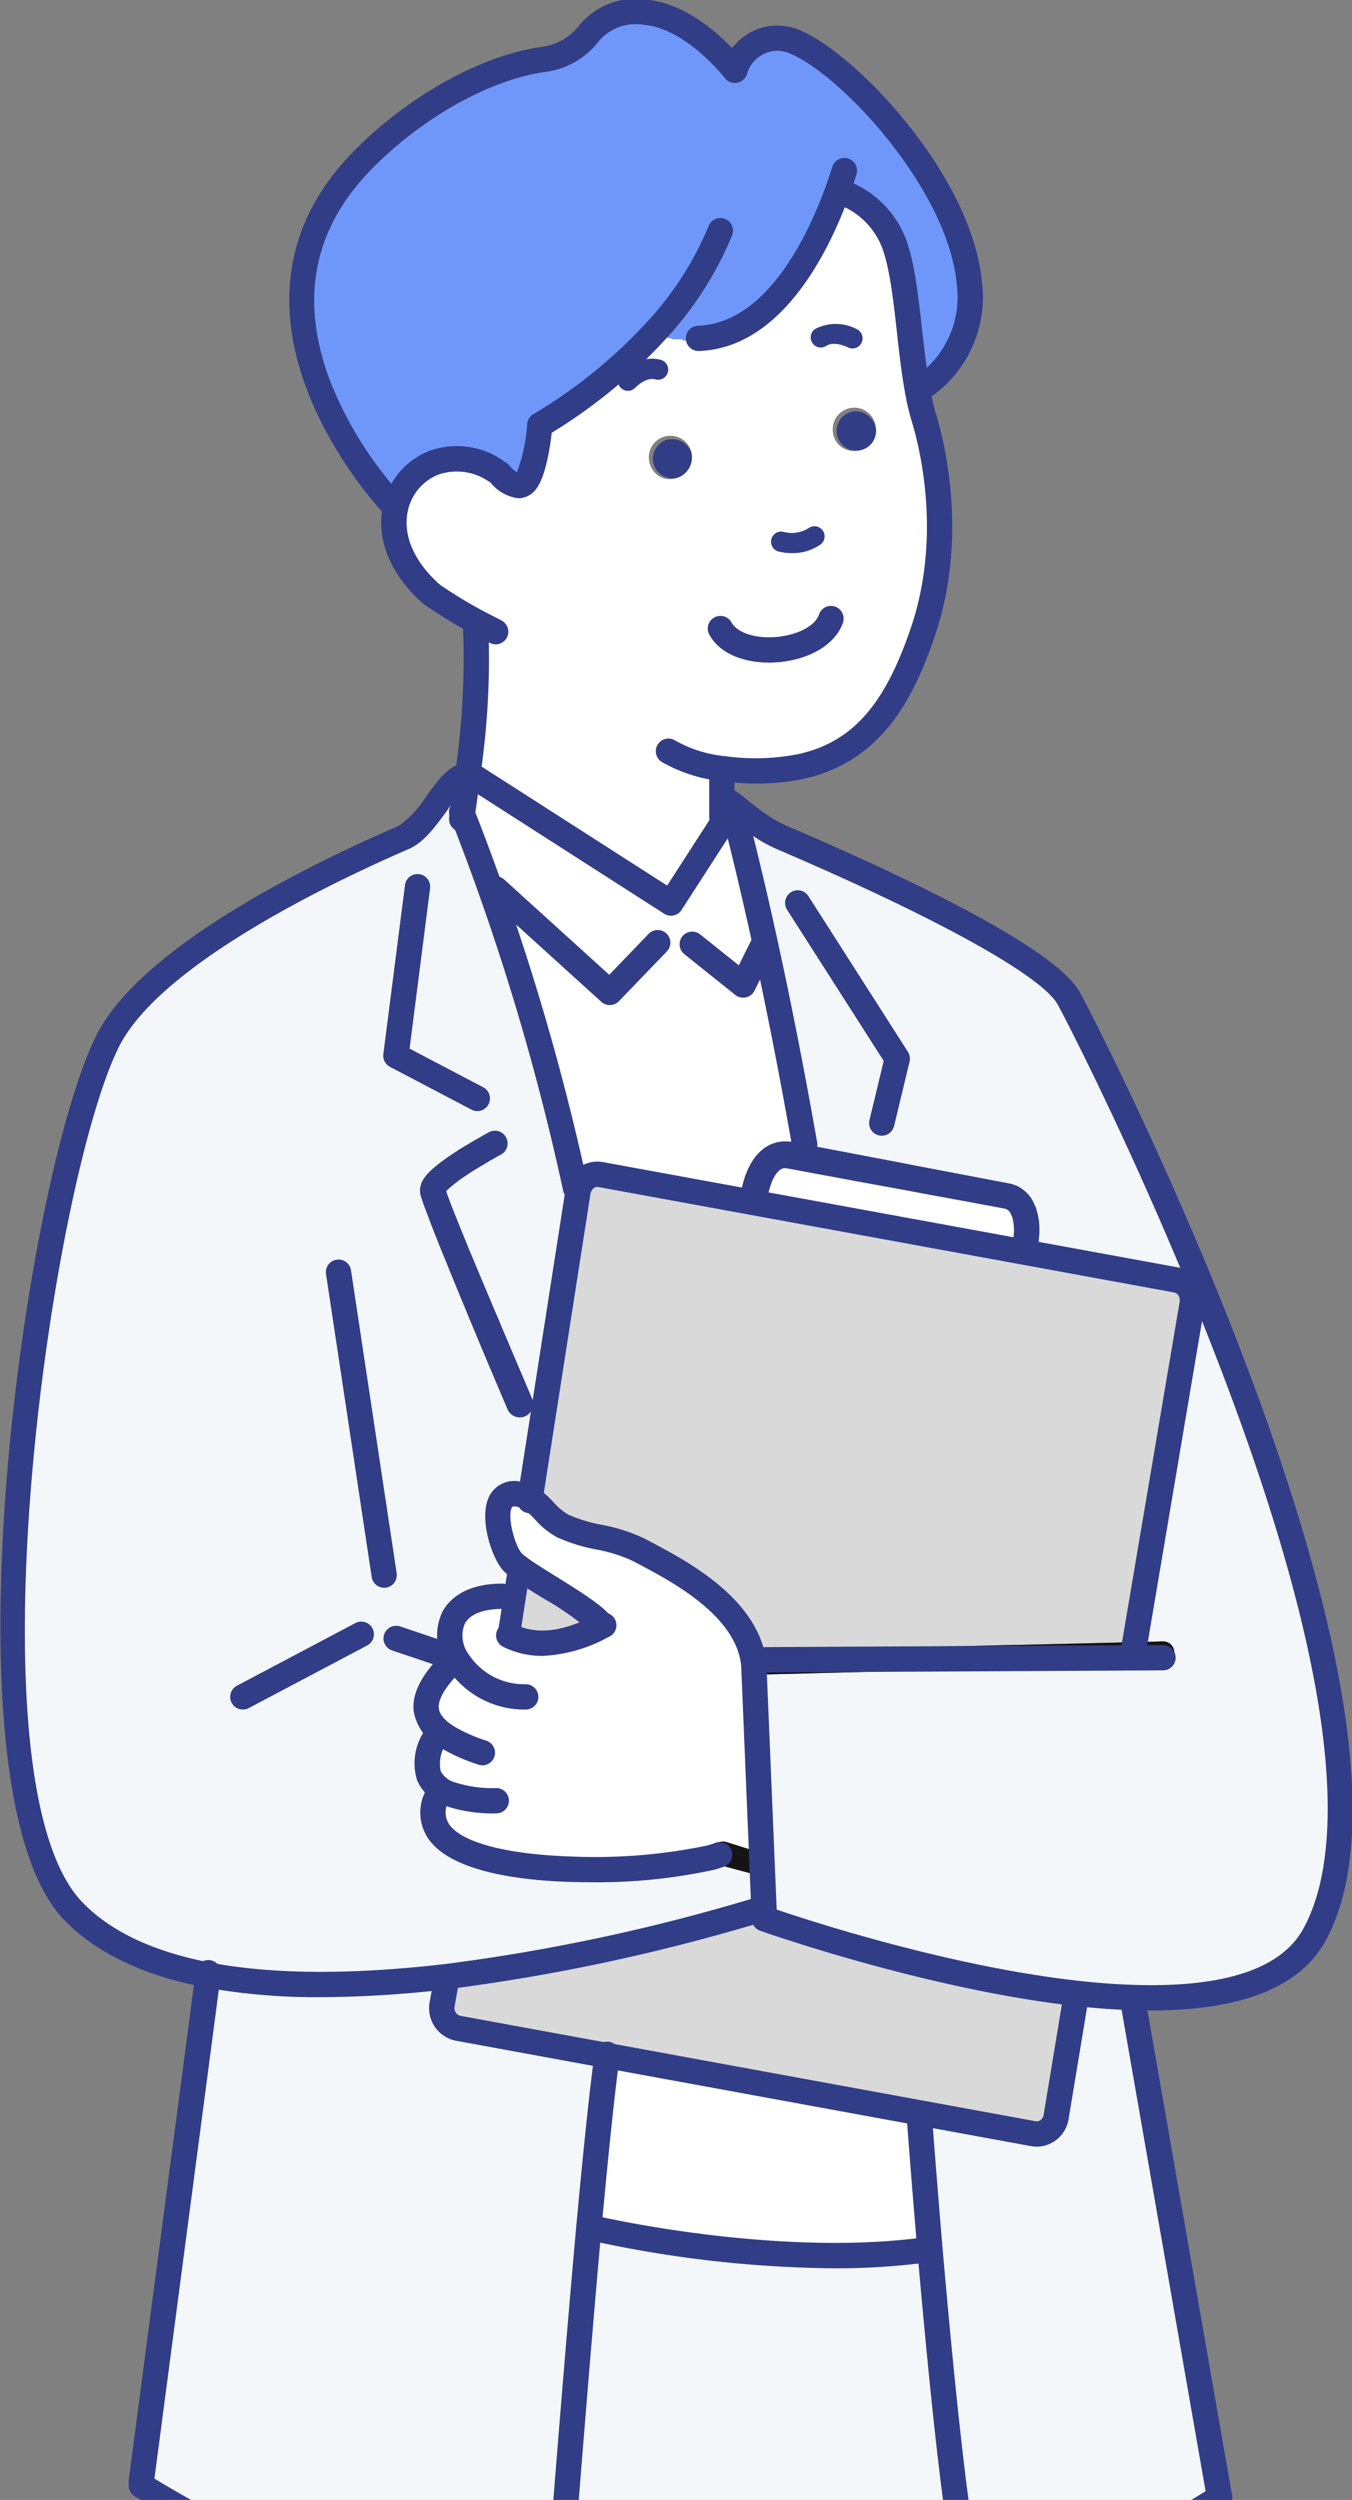 <svg id="グループ_21256" data-name="グループ 21256" xmlns="http://www.w3.org/2000/svg" xmlns:xlink="http://www.w3.org/1999/xlink" width="119" height="220" viewBox="0 0 119 220">
  <rect x="0" y="0" width="119" height="220" fill="#808080" stroke="none"/>
  <defs>
    <clipPath id="clip-path">
      <rect id="長方形_5301" data-name="長方形 5301" width="119" height="220" fill="#fff" stroke="#707070" stroke-width="1"/>
    </clipPath>
  </defs>
  <g id="マスクグループ_558" data-name="マスクグループ 558" clip-path="url(#clip-path)">
    <g id="グループ_11" data-name="グループ 11" transform="translate(0.043 -0.066)">
      <g id="グループ_9" data-name="グループ 9" transform="translate(1.03 1.115)">
        <path id="パス_115" data-name="パス 115" d="M1294.188,980.955h27.553v-.16l1.043-11.392-.009-.009c-6.409,3.28-16.116,6.837-17.257-.909-.945-6.427-1.89-16.4-2.567-24.166l-.08.009c-13.425,1.9-29.3-1.819-29.3-1.819l-.642-.062c-.722,8.023-1.515,17.721-2.246,27.018-.883,11.2-15,6.8-25.575,1.854l-1.194.134.419,9.173v.33Z" transform="translate(-1222.174 -747.418)" fill="#f4f7fa"/>
        <path id="パス_116" data-name="パス 116" d="M1473.856,848.852c-7.149.829-14.619,1.061-20.948-.143l-5.874,44.588v.33a120.642,120.642,0,0,0,11.57,6.222c10.572,4.947,24.692,9.342,25.575-1.854.731-9.3,1.524-19,2.246-27.018.606-6.561,1.168-12,1.6-15.181l-13.122-2.407a1.8,1.8,0,0,1-1.4-2.086l.383-2.157Z" transform="translate(-1435.671 -675.948)" fill="#f4f7fa"/>
        <path id="パス_117" data-name="パス 117" d="M1287.766,837.485l27.6,5.054,9.93,1.818a1.734,1.734,0,0,0,2-1.471l1.685-10.18.08-.7c-13.211-1.48-27.446-6.561-27.446-6.561l-.027-.749-.65.027a166.7,166.7,0,0,1-27.34,5.821l.036.294-.383,2.157a1.8,1.8,0,0,0,1.4,2.086Z" transform="translate(-1235.407 -657.637)" fill="#d9d9d9"/>
        <path id="パス_118" data-name="パス 118" d="M1506.725,557.713l-.027.134.071-.089.027-.036-.027-.08-.036-.125-.009.027Z" transform="translate(-1468.611 -453.929)" fill="#141414"/>
        <path id="パス_119" data-name="パス 119" d="M1480.912,551.62l-.4-.954-.392-.927-.383-.909-.365-.883-.357-.847-.339-.811-.312-.775-.3-.731-.276-.687-.25-.624-.232-.579-.2-.517-.169-.455-.08-.2-.062-.187-.053-.161-.027-.062-.027.036-.071.089.027-.134v-.169l.009-.027.036.125.027.08.107-.107.161-.16.508-.419.6-.446.668-.446.33-.214.339-.205.33-.2.312-.187.3-.178.268-.161.25-.134.214-.125.178-.1.125-.071.081-.045.027-.009a1.123,1.123,0,1,0-1.061-1.979l-.027.018-.089.053-.143.071-.178.1-.223.134-.258.143-.294.169-.312.178-.33.205-.348.205-.365.223-.366.241-.722.481-.687.508-.6.49-.3.285-.249.276-.232.312-.2.357-.125.49.018.473.071.258.053.152.053.169.062.187.072.2.08.214.178.472.2.526.223.6.25.633.276.7.294.74.321.775.33.82.347.856.366.892.375.909.392.936.392.963.41.972.41.989.419,1.007.419,1,.428,1.008.428,1.007.419.989.419.989a1.18,1.18,0,1,0,2.175-.918l-.419-1-.419-.99-.428-1-.428-1.007-.419-1-.428-1-.41-.99Z" transform="translate(-1438.519 -437.523)" fill="#323d88"/>
        <path id="パス_120" data-name="パス 120" d="M1449.456,700.467l-.508,3.28c2.781,1.382,5.589.482,8.2-.811l-.08-.16c-.856-1.221-5.393-3.664-7.194-4.992Z" transform="translate(-1405.245 -560.876)" fill="#d9d9d9"/>
        <path id="パス_121" data-name="パス 121" d="M1433.8,457.6l.419.99.419,1a1.18,1.18,0,1,1-2.175.918l-.419-.989-.419-.989-.428-1.007-.428-1.007-.419-1-.419-1.007-.41-.989-.41-.972-.392-.963-.392-.936-.374-.909-.365-.892-.348-.856-.33-.82-.321-.775-.294-.74-.276-.7-.25-.633-.223-.6-.2-.526-.178-.473-.08-.214-.071-.2-.062-.187-.053-.169-.054-.152-.071-.258-.018-.473.125-.49.2-.357.232-.312.249-.276.3-.285.6-.49.686-.508.722-.481.366-.241.365-.223.348-.2.33-.205.312-.178.294-.169.258-.143.223-.134.178-.1.142-.071.089-.053.027-.018a1.123,1.123,0,1,1,1.061,1.979l-.027.009-.08.045-.125.071-.178.1-.214.125-.25.134-.267.161-.3.178-.312.187-.33.2-.339.205-.33.214-.668.446-.6.446-.508.419-.161.16-.107.107.027.062.053.161.063.187.08.2.169.455.2.517.232.579.25.624.276.687.3.731.312.775.339.811.357.847.366.882.383.909.392.927.4.954.419.972.41.99.428,1,.419,1,.428,1.007Zm20.386,43.822-.5-.134-.464-.116-.428-.116-.374-.1-.33-.089-.285-.08-.241-.071-.187-.054-.134-.044-.089-.027h-.027a1,1,0,0,1-.668-.651c-5.848,1.649-27.812,2.371-24.113-5.5l1.159-.036c-1.872-.678-2.87-2.113-1.471-4.9l1.257-.071c-2.612-1.569-2.754-3.61.241-6.605l.6-.134c-1.6-2.55-.8-5.732,3.9-5.732l1.061.169.419-2.683a4.982,4.982,0,0,1-.589-.5c-1.07-1.159-2.514-6.463.544-5.964a2.732,2.732,0,0,1,1,.374l4.216-27.037a.926.926,0,0,1,.053-.214l-.276-.072a215.068,215.068,0,0,0-9.957-32.929c.089-.588.249-1.738.437-3.182l-.5-.062c-1.435.552-3.164,4.493-5.072,5.313-9.288,4.02-22.686,10.973-26.136,18.042-6.383,13.077-13.541,65.6-2.933,76.492,2.853,2.933,7.007,4.671,11.82,5.589,6.329,1.2,13.8.972,20.948.143a166.684,166.684,0,0,0,27.34-5.821l.651-.027-.125-3a.745.745,0,0,1-.2-.027Z" transform="translate(-1388.871 -337.541)" fill="#f4f7fa"/>
        <path id="パス_122" data-name="パス 122" d="M1327.406,893.722l.642.062s15.876,3.717,29.3,1.818l.08-.009c-.552-6.516-.918-11.481-.918-11.481l.1-.517-27.6-5.054C1328.574,881.723,1328.012,887.161,1327.406,893.722Z" transform="translate(-1276.652 -698.694)" fill="#fff"/>
        <path id="パス_123" data-name="パス 123" d="M1236.371,552.09a1.709,1.709,0,0,0-1.952,1.248.926.926,0,0,0-.053.214l-4.216,27.037c1.034.624,1.667,1.809,2.879,2.424,1.934.972,4.671,1.025,6.686,2.095,2.79,1.488,8.646,4.341,9.921,8.968a.927.927,0,0,1,.312-.062l1.123-.027,1.114-.027,1.123-.027,1.123-.027,1.123-.027,1.123-.027,1.114-.027,1.123-.036,1.123-.018,1.123-.027,1.123-.027,1.114-.027,1.123-.027,1.123-.027,1.123-.027,1.114-.018,1.123-.027,1.123-.027,1.123-.027,1.123-.027,1.114-.018,1.123-.027,1.123-.027,1.123-.027,1.123-.027,1.114-.027,1.123-.027,1.123-.027,1.123-.027.918-.018,5.036-29.791a1.9,1.9,0,0,0-.08-.927,1.744,1.744,0,0,0-1.328-1.159l-12.613-2.309a1.124,1.124,0,0,1-.847.178,1.1,1.1,0,0,1-.7-.463l-21.947-4.02a1.179,1.179,0,0,1-2.255-.41Z" transform="translate(-1184.565 -449.769)" fill="#d9d9d9"/>
        <path id="パス_124" data-name="パス 124" d="M1416.833,279.866a1.738,1.738,0,1,0,2.3,1.132A1.819,1.819,0,0,0,1416.833,279.866Z" transform="translate(-1359.331 -242.172)" fill="#323d88"/>
        <path id="パス_125" data-name="パス 125" d="M1359.726,137.249l.7.2a7.771,7.771,0,0,1,4.18,4.1c1.275,3.049,1.364,8.8,2.184,13.229,12.649-8.237-4.02-27.874-10.786-30.674a3.9,3.9,0,0,0-5.295,2.5s-3.673-4.769-7.907-5.108c-5.268-.428-4.43,3.548-8.9,4.145-4.992.677-11.339,4.1-16.117,9.048-13.13,13.612,2.754,30.059,2.754,30.059l.375.089c.936-3.405,4.849-5.4,8.727-3l.348.241s1.426,1.81,2.318.74,1.239-4.992,1.239-4.992a44.672,44.672,0,0,0,10.171-8.228l.348.312.3.178h.125l.365.062.241.062.187.062h.731l.125.062.125.062h1.266v-.2C1353.557,149.943,1357.542,143.23,1359.726,137.249Z" transform="translate(-1287.096 -121.457)" fill="#6f97f9"/>
        <path id="パス_126" data-name="パス 126" d="M1362.838,187.935c-2.184,5.981-6.169,12.694-12.2,12.935v.205h-1.266l-.125-.062-.125-.062h-.731l-.187-.062-.241-.062-.365-.062h-.125l-.3-.178-.348-.312a44.67,44.67,0,0,1-10.171,8.228s-.356,3.931-1.239,4.992-2.318-.74-2.318-.74l-.348-.241c-3.878-2.4-7.791-.4-8.727,3-.624,2.291.107,5.215,3.1,7.862a42.863,42.863,0,0,0,5.072,3l-1.186.018c.312,3.36-.241,8.968-.7,12.756l.116.018,17.766,11.392,4.581-7.1,1.275.25,1.8-.107a37.728,37.728,0,0,0-3.075-2.246h-.1v-1.89l.1-.731a20.417,20.417,0,0,0,7.06-.232c5.509-1.31,8.353-5.357,10.536-11.811a32.127,32.127,0,0,0,.08-18.862,20.191,20.191,0,0,1-.553-2.371c-.82-4.43-.909-10.18-2.184-13.229a7.771,7.771,0,0,0-4.181-4.1Zm-16.464,24.1a1.9,1.9,0,1,1,2.3,1.132A1.819,1.819,0,0,1,1346.374,212.03Zm16.09-2.808a1.9,1.9,0,1,1,2.059,1.533A1.816,1.816,0,0,1,1362.464,209.222Z" transform="translate(-1290.209 -172.143)" fill="#fff"/>
        <path id="パス_127" data-name="パス 127" d="M1403.924,436.214c-1.738-9.868-3.7-19.343-5.919-28.106l-1.275-.25-4.582,7.1-17.766-11.392-.116-.018c-.018.134-.036.249-.045.374-.187,1.444-.348,2.594-.437,3.182a215.052,215.052,0,0,1,9.957,32.929l.276.072a1.709,1.709,0,0,1,1.952-1.248l12.275,2.246a.789.789,0,0,1,0-.2v-.027l.009-.08.018-.107.027-.152.026-.178.045-.214.107-.464.161-.553.214-.562.152-.321.151-.3.187-.3.205-.3.241-.285.276-.277.312-.249.357-.223.392-.169.419-.125.464-.062.553.009,1.266.241Z" transform="translate(-1334.165 -336.54)" fill="#fff"/>
        <path id="パス_128" data-name="パス 128" d="M1390.451,562.054l-2.255-.41a1.179,1.179,0,0,0,2.255.41Z" transform="translate(-1324.115 -457.076)" fill="#141414"/>
        <path id="パス_129" data-name="パス 129" d="M1393.4,729.839a7.464,7.464,0,0,0-.187-.909,1.023,1.023,0,0,0-.7,1.007,1.047,1.047,0,0,0,.945,1.007l-.045-1.105Z" transform="translate(-1328.146 -584.623)" fill="#141414"/>
        <path id="パス_130" data-name="パス 130" d="M1419.3,702.047l-.651-15.7a1.046,1.046,0,0,1-.945-1.007,1.023,1.023,0,0,1,.7-1.007c-1.275-4.627-7.131-7.479-9.921-8.968-2.015-1.07-4.751-1.123-6.686-2.095-1.212-.615-1.845-1.8-2.879-2.424a2.734,2.734,0,0,0-1-.374c-3.058-.5-1.614,4.8-.544,5.964a4.979,4.979,0,0,0,.588.5c1.8,1.328,6.338,3.771,7.194,4.992l.08.16c-2.612,1.293-5.42,2.193-8.2.811l.508-3.28-1.061-.169c-4.7,0-5.491,3.182-3.9,5.732l-.6.134c-2.995,3-2.853,5.037-.241,6.605l-1.257.071c-1.4,2.79-.4,4.225,1.471,4.9l-1.159.036c-3.7,7.871,18.265,7.149,24.113,5.5a.956.956,0,0,1-.018-.651,1.041,1.041,0,0,1,1.3-.7l.027.009.08.027.134.036.178.062.232.071.276.08.321.107.374.116.41.125.455.143.49.152Z" transform="translate(-1353.337 -540.027)" fill="#fff"/>
        <path id="パス_131" data-name="パス 131" d="M1393.928,802.3l-.089-2.042-.116-.036-.49-.152-.455-.143-.41-.125-.374-.116-.321-.107-.276-.08-.232-.071-.178-.062-.134-.036-.08-.027-.027-.009a1.041,1.041,0,0,0-1.3.7.956.956,0,0,0,.018.651,1,1,0,0,0,.668.651h.027l.089.027.134.044.187.054.241.071.285.08.33.089.374.1.428.116.464.116.5.134.544.152A.743.743,0,0,0,1393.928,802.3Z" transform="translate(-1327.877 -638.234)" fill="#141414"/>
        <path id="パス_132" data-name="パス 132" d="M1385.047,805.533a.981.981,0,0,0,.33-1.926l-.419-.116Z" transform="translate(-1318.996 -641.472)" fill="#141414"/>
        <path id="パス_133" data-name="パス 133" d="M1349.09,269.479a1.736,1.736,0,1,0,2.059,1.533A1.816,1.816,0,0,0,1349.09,269.479Z" transform="translate(-1275.124 -234.307)" fill="#323d88"/>
        <path id="パス_134" data-name="パス 134" d="M1220.183,866l-.1.517s.366,4.965.918,11.481c.677,7.764,1.622,17.739,2.567,24.166,1.141,7.746,10.848,4.19,17.257.909a63.145,63.145,0,0,0,5.67-3.254l-7.6-43.554.018-.428c-1.64-.053-3.325-.178-5.037-.374l-.08.7-1.685,10.18a1.734,1.734,0,0,1-2,1.471Z" transform="translate(-1140.226 -681.098)" fill="#f4f7fa"/>
        <path id="パス_135" data-name="パス 135" d="M1317.757,557.034a1.1,1.1,0,0,1-.2-.847h.009v-.036l.009-.071.018-.08.009-.116.018-.116.018-.312V555.1l-.018-.365-.062-.366-.08-.312-.151-.312-.045-.072-.062-.089-.08-.071-.089-.062-.089-.053-.009-.018-1.177-.223-1.221-.223-1.221-.232-1.221-.223-1.221-.223-1.212-.223-1.221-.232-1.221-.223-1.221-.223-1.221-.223-1.221-.223-1.221-.232-1.212-.223-1.221-.223L1298.7,550l-1.177-.214-.062.009-.107.009-.107.036-.1.044-.1.063-.1.08-.107.107-.107.125-.107.152-.1.178-.1.178-.08.178-.16.437-.116.4-.089.366-.027.143-.018.134-.018.107-.018.08v.053a1.121,1.121,0,0,1-.1.348Z" transform="translate(-1229.474 -448.036)" fill="#fff"/>
        <path id="パス_136" data-name="パス 136" d="M1290.831,580.579l-1.551-.285a1.1,1.1,0,0,0,.7.463A1.125,1.125,0,0,0,1290.831,580.579Z" transform="translate(-1200.998 -471.296)" fill="#141414"/>
        <path id="パス_137" data-name="パス 137" d="M1252.42,460.1l12.613,2.309a1.745,1.745,0,0,1,1.328,1.159l.99-.41c-5.553-13.567-11.071-24.282-11.776-25.539-2.193-3.9-17.7-10.92-25.262-14.156a11.7,11.7,0,0,1-2.086-1.186l-1.8.107c2.22,8.763,4.181,18.238,5.919,28.106l1.114.214,1.221.232,1.221.232,1.213.232,1.221.232,1.221.232,1.221.232,1.212.241,1.221.232,1.221.232,1.212.232,1.221.232,1.221.232,1.212.232,1.266.241.5.187.348.205.312.241.276.268.232.294.2.339.259.562.169.624.1.579.036.553-.009.49-.026.41-.018.2-.018.152-.018.125-.018.1-.009.071-.009.027A1.093,1.093,0,0,1,1252.42,460.1Z" transform="translate(-1162.586 -350.816)" fill="#f4f7fa"/>
        <path id="パス_138" data-name="パス 138" d="M1313.055,549.082l.009-.027.009-.071.018-.1.018-.125.018-.152.018-.2.026-.41.009-.49-.035-.553-.1-.579-.169-.624-.259-.562-.2-.339-.232-.294-.276-.268-.312-.241-.348-.205-.5-.187-1.266-.241-1.212-.232-1.221-.232-1.221-.232-1.213-.232-1.221-.232-1.221-.232-1.212-.241-1.221-.232-1.221-.232-1.221-.232-1.212-.232-1.221-.232-1.221-.232-1.114-.214-.1-.018-1.266-.241-.553-.009-.463.062-.419.125-.392.169-.356.223-.312.25-.276.276-.241.285-.205.3-.187.3-.152.3-.151.321-.214.562-.161.553-.107.464-.044.214-.027.178-.027.152-.018.107-.009.08v.027a.759.759,0,0,0,0,.205l2.255.41a1.118,1.118,0,0,0,.1-.348v-.053l.018-.08.018-.107.018-.134.027-.143.089-.366.116-.4.16-.437.08-.178.1-.178.1-.178.107-.152.107-.125.107-.107.1-.08.1-.062.1-.044.107-.036.107-.009.063-.009,1.177.214,1.221.232,1.221.223,1.212.223,1.221.232,1.221.223,1.221.223,1.221.223,1.221.223,1.221.232,1.212.223,1.221.223,1.221.223,1.221.232,1.221.223,1.177.223.009.018.089.053.089.063.08.071.062.089.045.072.152.312.08.312.062.366.018.365v.357l-.018.312-.018.116-.009.116-.018.08-.009.071v.036h-.009a1.1,1.1,0,0,0,.2.847l1.551.285A1.093,1.093,0,0,0,1313.055,549.082Z" transform="translate(-1222.767 -440.511)" fill="#323d88"/>
        <path id="パス_139" data-name="パス 139" d="M1213.943,595.7l-5.036,29.791.2-.009,1.114-.027,1.123-.036a.99.99,0,0,1,.053,1.979l-1.123.027-1.123.027-1.123.027-1.114.027-1.123.036-1.123.027-1.123.027-1.123.027-1.115.036-1.123.027-1.123.036-1.123.027-1.115.036-1.123.027-1.123.036-1.123.027-1.123.036-1.114.027-1.123.036-1.123.027-1.123.027-1.123.036-1.115.027-1.123.036-1.123.027-1.123.027-1.114.027-1.123.036-1.123.027-1.123.027-1.123.027-1.114.036a.542.542,0,0,1-.125-.009l.651,15.7.419.116a.981.981,0,0,1-.33,1.926l.125,3,.027.749s14.236,5.081,27.447,6.561c1.712.2,3.4.321,5.037.374,7.238.232,13.5-1.07,15.938-5.527,6.329-11.553-1.8-37.207-9.859-56.872l-.99.41A1.9,1.9,0,0,1,1213.943,595.7Z" transform="translate(-1110.088 -482.025)" fill="#f4f7fa"/>
        <path id="パス_140" data-name="パス 140" d="M1269.726,725.191l-1.123.027-1.123.027-1.123.027-1.114.027-1.123.027-1.123.027-1.123.027-1.123.027-1.114.018-1.123.027-1.123.027-1.123.027-1.123.027-1.114.018-1.123.027-1.123.027-1.123.027-1.114.027-1.123.027-1.123.027-1.123.018-1.123.036-1.114.027-1.123.027-1.123.027-1.123.027-1.123.027-1.114.027-1.123.027a.925.925,0,0,0-.312.063,7.539,7.539,0,0,1,.187.909h.009l.045,1.105a.537.537,0,0,0,.125.009l1.114-.036,1.123-.027,1.123-.027,1.123-.027,1.123-.036,1.114-.027,1.123-.027,1.123-.027,1.123-.036,1.114-.027,1.123-.036,1.123-.027,1.123-.027,1.123-.036,1.114-.027,1.123-.036,1.123-.027,1.123-.036,1.123-.027,1.114-.036,1.123-.027,1.123-.036,1.123-.027,1.114-.036,1.123-.027,1.123-.027,1.123-.027,1.123-.036,1.114-.027,1.123-.027,1.123-.027,1.123-.027a.99.99,0,1,0-.054-1.979l-1.123.036-1.114.027-.205.009Z" transform="translate(-1171.825 -581.704)" fill="#141414"/>
      </g>
      <g id="グループ_10" data-name="グループ 10">
        <path id="パス_141" data-name="パス 141" d="M1224.109,899.933a1.1,1.1,0,0,0,.193-.017,1.114,1.114,0,0,0,.906-1.289l-7.6-43.554a1.114,1.114,0,0,0-2.2.383l7.6,43.554A1.114,1.114,0,0,0,1224.109,899.933Z" transform="translate(-1116.811 -678.982)" fill="#323d88"/>
        <path id="パス_142" data-name="パス 142" d="M1376.127,448.371a1.134,1.134,0,0,0,.194-.017,1.115,1.115,0,0,0,.9-1.291c-1.824-10.349-3.82-19.832-5.936-28.186a1.114,1.114,0,1,0-2.161.547c2.1,8.3,4.088,17.731,5.9,28.026A1.115,1.115,0,0,0,1376.127,448.371Z" transform="translate(-1305.339 -346.468)" fill="#323d88"/>
        <path id="パス_143" data-name="パス 143" d="M1225.548,939.833c3.1,0,7.186-1.291,12.211-3.864a63.842,63.842,0,0,0,5.778-3.316,1.114,1.114,0,0,0-1.231-1.858,62.639,62.639,0,0,1-5.559,3.19c-6.388,3.27-11.253,4.375-13.7,3.111a3.91,3.91,0,0,1-1.947-3.19c-.745-5.067-1.606-13.176-2.559-24.1-.546-6.433-.913-11.417-.917-11.466a1.115,1.115,0,1,0-2.223.164c0,.05.372,5.045.92,11.494.957,10.969,1.823,19.122,2.575,24.233a6.051,6.051,0,0,0,3.13,4.846A7.624,7.624,0,0,0,1225.548,939.833Z" transform="translate(-1135.621 -711.887)" fill="#323d88"/>
        <path id="パス_144" data-name="パス 144" d="M1358.429,1075.71a1.114,1.114,0,0,0,1.111-1.041l.543-8.219a1.114,1.114,0,0,0-2.224-.146l-.543,8.219a1.113,1.113,0,0,0,1.038,1.185Z" transform="translate(-1285.384 -839.944)" fill="#323d88"/>
        <path id="パス_145" data-name="パス 145" d="M1240.335,1064.854a1.114,1.114,0,0,0,1.109-1.012l1.043-11.393a1.115,1.115,0,1,0-2.22-.2l-1.043,11.392a1.115,1.115,0,0,0,1.008,1.212C1240.268,1064.853,1240.3,1064.854,1240.335,1064.854Z" transform="translate(-1139.737 -829.248)" fill="#323d88"/>
        <path id="パス_146" data-name="パス 146" d="M1571.01,1071.259h.051a1.115,1.115,0,0,0,1.063-1.164l-.419-9.173a1.115,1.115,0,1,0-2.227.1l.419,9.172A1.115,1.115,0,0,0,1571.01,1071.259Z" transform="translate(-1547.824 -835.823)" fill="#323d88"/>
        <path id="パス_147" data-name="パス 147" d="M1345.058,942.609a61.491,61.491,0,0,0,8.565-.557,1.114,1.114,0,1,0-.312-2.206c-13.067,1.847-28.734-1.765-28.891-1.8a1.114,1.114,0,0,0-.508,2.169A103.592,103.592,0,0,0,1345.058,942.609Z" transform="translate(-1271.74 -742.925)" fill="#323d88"/>
        <path id="パス_148" data-name="パス 148" d="M1465.178,448.52a1.1,1.1,0,0,0,.236-.025,1.114,1.114,0,0,0,.854-1.324,214.719,214.719,0,0,0-10.014-33.115l-.039-.1a1.114,1.114,0,0,0-2.115.7s.025.084.1.25a212.292,212.292,0,0,1,9.894,32.73A1.114,1.114,0,0,0,1465.178,448.52Z" transform="translate(-1414.572 -342.793)" fill="#323d88"/>
        <path id="パス_149" data-name="パス 149" d="M1472.463,924.984a10.613,10.613,0,0,0,5.4-1.247c2.252-1.312,3.522-3.6,3.775-6.8.851-10.822,1.606-19.909,2.245-27.007.65-7.032,1.186-12.1,1.591-15.071a1.369,1.369,0,0,0,.036-.307,1.114,1.114,0,0,0-2.221-.136c-.006.029-.012.061-.015.083-.411,2.993-.953,8.117-1.611,15.229-.639,7.109-1.4,16.2-2.247,27.035-.194,2.462-1.069,4.112-2.674,5.047-3.6,2.1-11.168.633-21.318-4.115a120.546,120.546,0,0,1-11.451-6.158,1.114,1.114,0,0,0-1.182,1.889,123.008,123.008,0,0,0,11.689,6.288C1461.982,923.223,1468,924.984,1472.463,924.984Z" transform="translate(-1430.99 -693.688)" fill="#323d88"/>
        <path id="パス_150" data-name="パス 150" d="M1400.9,405.934a1.114,1.114,0,0,0,1.114-1.114v-3.53a1.114,1.114,0,1,0-2.229,0v3.53A1.114,1.114,0,0,0,1400.9,405.934Z" transform="translate(-1337.407 -332.85)" fill="#323d88"/>
        <path id="パス_151" data-name="パス 151" d="M1364.854,346.62c.28,0,.555-.012.822-.035,2.789-.242,5.01-1.588,5.657-3.428a1.114,1.114,0,1,0-2.1-.739c-.346.984-1.888,1.785-3.748,1.947-1.836.162-3.424-.357-3.946-1.286a1.114,1.114,0,1,0-1.943,1.092C1360.613,345.986,1362.849,346.62,1364.854,346.62Z" transform="translate(-1297.201 -288.244)" fill="#323d88"/>
        <path id="パス_152" data-name="パス 152" d="M1591.194,890.17a1.115,1.115,0,0,0,1.1-.969l5.9-44.793a1.114,1.114,0,1,0-2.209-.291l-5.9,44.793a1.114,1.114,0,0,0,.959,1.25A1.057,1.057,0,0,0,1591.194,890.17Z" transform="translate(-1578.799 -670.592)" fill="#323d88"/>
        <path id="パス_153" data-name="パス 153" d="M1368.3,314.358a4.271,4.271,0,0,0,2.517-.76.891.891,0,0,0-1.065-1.429,2.8,2.8,0,0,1-2.207.314.892.892,0,0,0-.44,1.728A4.875,4.875,0,0,0,1368.3,314.358Z" transform="translate(-1298.639 -265.615)" fill="#323d88"/>
        <path id="パス_154" data-name="パス 154" d="M1508.735,722.875a1.114,1.114,0,0,0,.357-2.17l-4.038-1.364a1.115,1.115,0,0,0-.714,2.112l4.038,1.364A1.114,1.114,0,0,0,1508.735,722.875Z" transform="translate(-1469.894 -576.152)" fill="#323d88"/>
        <path id="パス_155" data-name="パス 155" d="M1415.128,508.671a97.121,97.121,0,0,0,11.134-.7,169.394,169.394,0,0,0,27.548-5.866,1.114,1.114,0,1,0-.674-2.124A167.141,167.141,0,0,1,1426,505.761c-8.209.95-15.146.906-20.609-.131-4.971-.949-8.749-2.722-11.229-5.272-10.218-10.492-2.908-62.844,3.135-75.227,3.6-7.367,19.084-14.7,25.577-17.508,1.288-.553,2.321-1.962,3.321-3.326a8.55,8.55,0,0,1,1.71-1.97,1.114,1.114,0,0,0-.8-2.08c-.98.377-1.78,1.468-2.706,2.731a8.926,8.926,0,0,1-2.405,2.6c-8.35,3.613-22.916,10.83-26.7,18.578-6.378,13.066-13.724,66.469-2.73,77.757,2.8,2.883,6.98,4.871,12.409,5.906A54.767,54.767,0,0,0,1415.128,508.671Z" transform="translate(-1386.919 -332.848)" fill="#323d88"/>
        <path id="パス_156" data-name="パス 156" d="M1530.078,612.3a1.225,1.225,0,0,0,.168-.012,1.115,1.115,0,0,0,.936-1.268l-4.029-26.733a1.115,1.115,0,0,0-2.2.333l4.029,26.733A1.115,1.115,0,0,0,1530.078,612.3Z" transform="translate(-1496.311 -472.504)" fill="#323d88"/>
        <path id="パス_157" data-name="パス 157" d="M1534.531,725.525a1.115,1.115,0,0,0,.52-.129l10.42-5.51a1.114,1.114,0,1,0-1.041-1.971l-10.42,5.509a1.114,1.114,0,0,0,.521,2.1Z" transform="translate(-1513.196 -575.013)" fill="#323d88"/>
        <path id="パス_158" data-name="パス 158" d="M1343.3,468.483a1.116,1.116,0,0,0,1.083-.854l1.363-5.669a1.113,1.113,0,0,0-.146-.86l-8.753-13.692a1.114,1.114,0,1,0-1.877,1.2l8.5,13.293-1.253,5.208a1.113,1.113,0,0,0,1.085,1.374Z" transform="translate(-1265.73 -368.47)" fill="#323d88"/>
        <path id="パス_159" data-name="パス 159" d="M1498.693,461.595a1.114,1.114,0,0,0,.519-2.1l-6.481-3.4,1.81-14.136a1.115,1.115,0,0,0-2.211-.284l-1.908,14.9a1.115,1.115,0,0,0,.587,1.128l7.167,3.761A1.108,1.108,0,0,0,1498.693,461.595Z" transform="translate(-1456.724 -363.748)" fill="#323d88"/>
        <path id="パス_160" data-name="パス 160" d="M1418.257,412.557a1.114,1.114,0,0,0,.937-.51l4.582-7.105a1.114,1.114,0,0,0-1.873-1.207l-3.979,6.17-16.829-10.792a1.114,1.114,0,0,0-1.2,1.876l17.765,11.392A1.1,1.1,0,0,0,1418.257,412.557Z" transform="translate(-1359.245 -331.905)" fill="#323d88"/>
        <path id="パス_161" data-name="パス 161" d="M1434.7,452.981a1.113,1.113,0,0,0,.8-.341l4.217-4.377a1.114,1.114,0,0,0-1.605-1.546l-3.466,3.6-9.245-8.384a1.114,1.114,0,1,0-1.5,1.651l10.046,9.111A1.111,1.111,0,0,0,1434.7,452.981Z" transform="translate(-1381.066 -364.467)" fill="#323d88"/>
        <path id="パス_162" data-name="パス 162" d="M1389.994,467.979a1.113,1.113,0,0,0,1-.618l1.783-3.583a1.114,1.114,0,0,0-2-.992l-1.168,2.346-3.4-2.72a1.114,1.114,0,1,0-1.393,1.739l4.474,3.583A1.111,1.111,0,0,0,1389.994,467.979Z" transform="translate(-1324.625 -380.116)" fill="#323d88"/>
        <path id="パス_163" data-name="パス 163" d="M1328,237.1a19.265,19.265,0,0,0,4.359-.462c6.8-1.616,9.542-7.245,11.333-12.538,2.967-8.726.819-17.167.09-19.546a19.221,19.221,0,0,1-.521-2.242c-.3-1.611-.5-3.437-.7-5.2-.355-3.186-.69-6.2-1.553-8.259a8.856,8.856,0,0,0-4.755-4.689,1.114,1.114,0,0,0-.909,2.035,6.609,6.609,0,0,1,3.61,3.518c.737,1.764,1.07,4.751,1.392,7.641.2,1.8.409,3.67.721,5.355a21.464,21.464,0,0,0,.584,2.5c.678,2.215,2.681,10.079-.071,18.175-2.292,6.774-5.114,9.986-9.739,11.086a19.417,19.417,0,0,1-6.65.212,11,11,0,0,1-4.34-1.363,1.114,1.114,0,0,0-1.217,1.867,13.34,13.34,0,0,0,5.255,1.7A22.912,22.912,0,0,0,1328,237.1Z" transform="translate(-1261.448 -168.081)" fill="#323d88"/>
        <path id="パス_164" data-name="パス 164" d="M1425.371,252.749a.89.89,0,0,0,.653-.285c.021-.022.917-.943,1.74-.725a.892.892,0,1,0,.456-1.724c-1.882-.5-3.439,1.167-3.5,1.238a.891.891,0,0,0,.655,1.5Z" transform="translate(-1370.138 -218.29)" fill="#323d88"/>
        <path id="パス_165" data-name="パス 165" d="M1491.746,364.16a1.115,1.115,0,0,0,1.1-.928s.03-.178.071-.505c.084-.561.246-1.719.434-3.173.013-.141.025-.219.036-.3a69.632,69.632,0,0,0,.708-13.073,1.114,1.114,0,1,0-2.219.206,68.519,68.519,0,0,1-.691,12.52c-.024.174-.04.294-.05.422-.18,1.375-.339,2.517-.427,3.1-.034.282-.057.424-.059.437a1.115,1.115,0,0,0,1.1,1.3Z" transform="translate(-1451.156 -290.908)" fill="#323d88"/>
        <path id="パス_166" data-name="パス 166" d="M1493.66,299.711a1.115,1.115,0,0,0,.514-2.1l-.576-.3a39.939,39.939,0,0,1-4.85-2.851c-2.357-2.084-3.365-4.538-2.766-6.736a4.407,4.407,0,0,1,2.6-2.938,4.945,4.945,0,0,1,4.461.589,1.114,1.114,0,1,0,1.172-1.9,7.109,7.109,0,0,0-6.448-.768,6.646,6.646,0,0,0-3.939,4.424c-.831,3.05.423,6.327,3.439,8.992a41.929,41.929,0,0,0,5.289,3.155l.587.306A1.114,1.114,0,0,0,1493.66,299.711Z" transform="translate(-1450.069 -242.939)" fill="#323d88"/>
        <path id="パス_167" data-name="パス 167" d="M1325.088,159.756a1.106,1.106,0,0,0,.607-.181,10.7,10.7,0,0,0,5.057-10.5c-.864-9.318-11.051-20.083-16.025-22.141a4.975,4.975,0,0,0-4.154.092,5.055,5.055,0,0,0-2.643,3.143,1.115,1.115,0,0,0,2.152.582,2.831,2.831,0,0,1,1.474-1.725,2.729,2.729,0,0,1,2.319-.033c4.432,1.834,13.88,11.891,14.658,20.287a8.482,8.482,0,0,1-4.053,8.423,1.114,1.114,0,0,0,.608,2.048Z" transform="translate(-1244.369 -124.21)" fill="#323d88"/>
        <path id="パス_168" data-name="パス 168" d="M1404.034,162.276a1.115,1.115,0,0,0,.8-1.888,33.379,33.379,0,0,1-6.091-9.623c-2.886-7.247-1.763-13.6,3.337-18.889,4.469-4.627,10.54-8.049,15.465-8.717a7.08,7.08,0,0,0,4.52-2.494,4.253,4.253,0,0,1,4.145-1.644c3.685.295,7.081,4.634,7.115,4.678a1.114,1.114,0,0,0,1.765-1.361c-.162-.211-4.027-5.165-8.7-5.539a6.364,6.364,0,0,0-5.922,2.312,4.927,4.927,0,0,1-3.219,1.84c-5.392.731-11.975,4.412-16.771,9.378-13.719,14.222,2.588,31.434,2.754,31.606A1.112,1.112,0,0,0,1404.034,162.276Z" transform="translate(-1369.57 -116.764)" fill="#323d88"/>
        <path id="パス_169" data-name="パス 169" d="M1356.058,239.117a.892.892,0,0,0,.422-1.677,3.936,3.936,0,0,0-3.722-.028.892.892,0,0,0,.987,1.485c.716-.477,1.881.108,1.893.114A.887.887,0,0,0,1356.058,239.117Z" transform="translate(-1281.071 -208.384)" fill="#323d88"/>
        <path id="パス_170" data-name="パス 170" d="M1403.113,222.472a1.966,1.966,0,0,0,1.527-.739c.875-1.052,1.278-3.661,1.433-5.026a46.227,46.227,0,0,0,9.945-8.156,30.461,30.461,0,0,0,5.935-9.22,1.114,1.114,0,0,0-2.074-.817,28.223,28.223,0,0,1-5.51,8.537,44,44,0,0,1-9.885,8,1.117,1.117,0,0,0-.571.874,14.761,14.761,0,0,1-.905,4.261,2.849,2.849,0,0,1-.669-.6,1.114,1.114,0,0,0-1.747,1.383,3.774,3.774,0,0,0,2.5,1.5Z" transform="translate(-1357.554 -178.556)" fill="#323d88"/>
        <path id="パス_171" data-name="パス 171" d="M1355.5,192.54h.045c7.255-.289,11.387-8.686,13.2-13.666.238-.636.448-1.261.641-1.876a1.114,1.114,0,1,0-2.126-.667c-.182.579-.38,1.167-.6,1.772-1.63,4.463-5.247,11.973-11.2,12.21a1.114,1.114,0,0,0,.043,2.228Z" transform="translate(-1294.044 -161.584)" fill="#323d88"/>
        <path id="パス_172" data-name="パス 172" d="M1322.352,861.631a2.781,2.781,0,0,0,1.609-.514,2.9,2.9,0,0,0,1.189-1.916l1.684-10.179a1.114,1.114,0,1,0-2.2-.364l-1.684,10.18a.687.687,0,0,1-.277.459.558.558,0,0,1-.425.1l-50.645-9.279a.692.692,0,0,1-.5-.809l.38-2.143a1.114,1.114,0,0,0-2.194-.39l-.383,2.157a2.921,2.921,0,0,0,2.3,3.377l50.647,9.28A2.86,2.86,0,0,0,1322.352,861.631Z" transform="translate(-1231.136 -672.656)" fill="#323d88"/>
        <path id="パス_173" data-name="パス 173" d="M1279.676,591.687a1.115,1.115,0,0,0,1.1-.923l.16-.918,5.037-29.8a3,3,0,0,0-.125-1.476,2.873,2.873,0,0,0-2.182-1.892l-50.64-9.271a2.818,2.818,0,0,0-3.211,2,2.047,2.047,0,0,0-.1.427l-4.24,27.2a1.114,1.114,0,1,0,2.206.319l.027-.187,4.215-27.025c.116-.4.4-.6.693-.54l50.652,9.273a.633.633,0,0,1,.477.43.774.774,0,0,1,.033.375l-5.2,30.7a1.115,1.115,0,0,0,.906,1.289A1.137,1.137,0,0,0,1279.676,591.687Z" transform="translate(-1179.986 -445.071)" fill="#323d88"/>
        <path id="パス_174" data-name="パス 174" d="M1476.315,701.114a.958.958,0,0,0,.932-.71l.01-.036c.009-.035.016-.069.022-.1l.951-6.1a.98.98,0,1,0-1.932-.331l-.448,2.849-.506,3.269a1,1,0,0,0,.708,1.127A.983.983,0,0,0,1476.315,701.114Z" transform="translate(-1431.577 -556.127)" fill="#323d88"/>
        <path id="パス_175" data-name="パス 175" d="M1411.659,682.79a1.115,1.115,0,0,0,1.1-1.272,8.63,8.63,0,0,0-.215-1.044c-1.33-4.829-6.948-7.8-9.965-9.39l-.506-.268a15.1,15.1,0,0,0-3.775-1.216,13.409,13.409,0,0,1-2.936-.891,5.317,5.317,0,0,1-1.323-1.11,7.409,7.409,0,0,0-1.481-1.273,3.839,3.839,0,0,0-1.4-.52,2.467,2.467,0,0,0-2.732,1.214c-1.025,1.905.193,5.522,1.193,6.6a5.675,5.675,0,0,0,.732.631c.687.507,1.688,1.129,2.747,1.788a24.717,24.717,0,0,1,4.208,2.955,1.114,1.114,0,1,0,1.824-1.278c-.635-.907-2.335-2-4.856-3.57-1.021-.635-1.986-1.234-2.588-1.679a3.761,3.761,0,0,1-.434-.361c-.585-.634-1.307-3.215-.866-4.035.028-.05.069-.124.414-.071a1.618,1.618,0,0,1,.6.227,5.674,5.674,0,0,1,1.033.917,7.2,7.2,0,0,0,1.92,1.549,15.177,15.177,0,0,0,3.446,1.075,13.29,13.29,0,0,1,3.222,1.011l.512.271c2.72,1.437,7.784,4.112,8.857,8.009a6.435,6.435,0,0,1,.158.77A1.115,1.115,0,0,0,1411.659,682.79Z" transform="translate(-1345.373 -535.345)" fill="#323d88"/>
        <path id="パス_176" data-name="パス 176" d="M1447.579,718.224a13.19,13.19,0,0,0,5.741-1.617h0a1.364,1.364,0,0,0,.125-.063,1.115,1.115,0,0,0-.882-2.048c-.061.026-.117.056-.174.085-2.248,1.113-4.819,2.059-7.268.841a1.116,1.116,0,1,0-.906,2.038A7.645,7.645,0,0,0,1447.579,718.224Z" transform="translate(-1399.892 -572.433)" fill="#323d88"/>
        <path id="パス_177" data-name="パス 177" d="M1480.286,714.764a1.114,1.114,0,0,0,0-2.228,5.844,5.844,0,0,1-5-2.6,2.762,2.762,0,0,1-.354-2.746c.458-.827,1.631-1.282,3.3-1.282a1.114,1.114,0,0,0,0-2.229c-3.4,0-4.751,1.523-5.254,2.43a4.923,4.923,0,0,0,.414,5.007A8.1,8.1,0,0,0,1480.286,714.764Z" transform="translate(-1434.055 -564.253)" fill="#323d88"/>
        <path id="パス_178" data-name="パス 178" d="M1494.6,738.5a1.114,1.114,0,0,0,.355-2.17,13.783,13.783,0,0,1-2.744-1.2c-.889-.535-1.371-1.081-1.438-1.63-.1-.786.556-1.906,1.887-3.237a1.114,1.114,0,0,0-1.575-1.576c-1.886,1.886-2.713,3.549-2.524,5.084a4.569,4.569,0,0,0,2.5,3.264,15.889,15.889,0,0,0,3.187,1.4A1.1,1.1,0,0,0,1494.6,738.5Z" transform="translate(-1452.187 -583.078)" fill="#323d88"/>
        <path id="パス_179" data-name="パス 179" d="M1490.613,764.154a1.114,1.114,0,1,0,0-2.229,10.846,10.846,0,0,1-3.593-.485,2.03,2.03,0,0,1-1.3-1.009,3.109,3.109,0,0,1,.445-2.348,1.114,1.114,0,0,0-1.992-1,5.071,5.071,0,0,0-.523,4.173,4.113,4.113,0,0,0,2.611,2.278A12.972,12.972,0,0,0,1490.613,764.154Z" transform="translate(-1446.976 -604.506)" fill="#323d88"/>
        <path id="パス_180" data-name="パス 180" d="M1415.506,786.065a48.491,48.491,0,0,0,11.059-1.119c.329-.1.587-.183.805-.272a1.114,1.114,0,1,0-.843-2.063c-.166.068-.363.127-.581.2a48.224,48.224,0,0,1-12.06.988c-5.465-.178-9.333-1.147-10.614-2.658a1.893,1.893,0,0,1-.114-2.289,1.114,1.114,0,1,0-2.016-.947,4.076,4.076,0,0,0,.431,4.677C1403.825,785.234,1409.825,786.065,1415.506,786.065Z" transform="translate(-1363.649 -620.356)" fill="#323d88"/>
        <path id="パス_181" data-name="パス 181" d="M1209.58,515.91c7.971,0,13.138-2.06,15.369-6.131,6.569-11.991-1.705-38.067-9.8-57.83-5.6-13.676-11.184-24.5-11.834-25.661-2.2-3.912-15.242-10.118-25.8-14.635a10.6,10.6,0,0,1-1.879-1.07c-.576-.4-1.084-.8-1.532-1.161a8.437,8.437,0,0,0-1.748-1.2,1.114,1.114,0,1,0-.881,2.047,8.231,8.231,0,0,1,1.237.893c.478.382,1.018.814,1.647,1.247a12.869,12.869,0,0,0,2.271,1.289c14.06,6.017,23.306,11.13,24.738,13.68.64,1.143,6.159,11.842,11.716,25.416,14.34,34.993,13.306,49.721,9.912,55.914-1.939,3.54-6.969,5.2-14.925,4.949-1.6-.052-3.268-.176-4.945-.368-11.269-1.262-23.453-5.228-26.487-6.257l-.871-20.872,34.876-.181a1.114,1.114,0,0,0-.006-2.228h-.006l-36.03.187a1.116,1.116,0,0,0-1.108,1.164l.053,1.3.891,21.478a1.115,1.115,0,0,0,.739,1.011c.143.051,14.511,5.141,27.7,6.618,1.735.2,3.46.327,5.125.38Q1208.806,515.91,1209.58,515.91Z" transform="translate(-1108.319 -338.916)" fill="#323d88"/>
      </g>
    </g>
  </g>
</svg>
